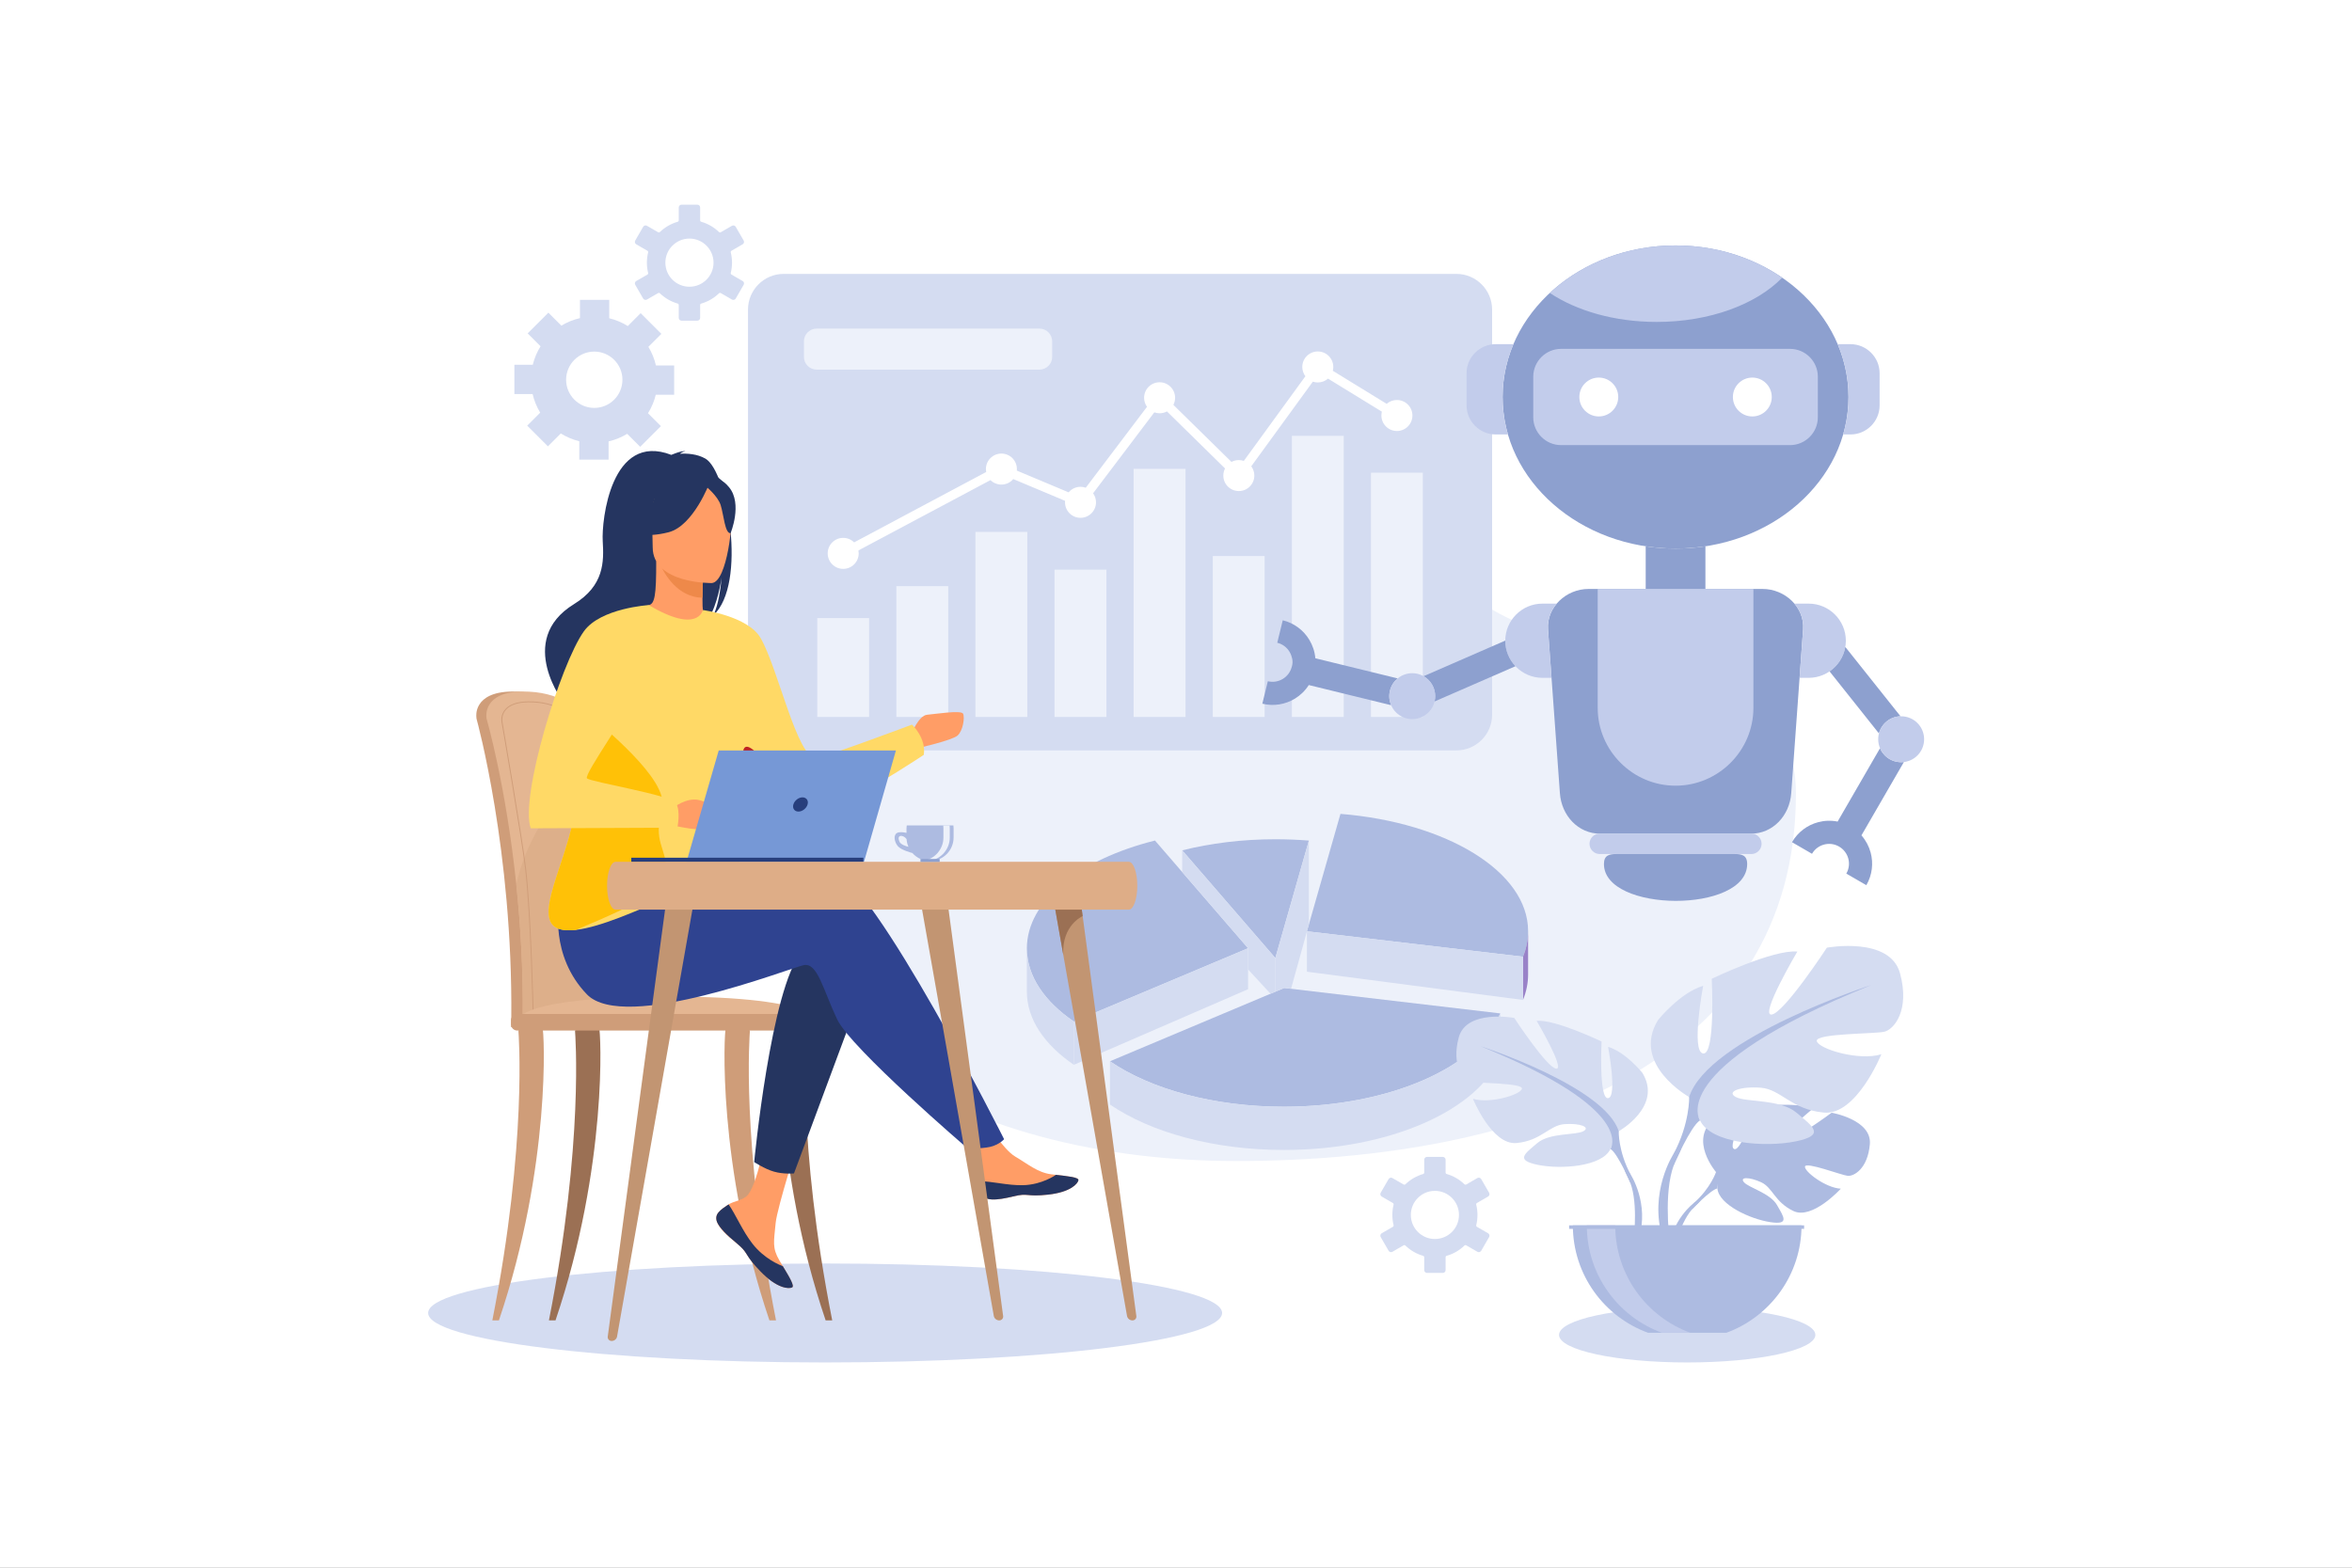 <svg width="3300" height="2200" viewBox="0 0 3300 2200" fill="none" xmlns="http://www.w3.org/2000/svg">
<rect x="0" y="0" width="3300" height="2200" fill="#808080" stroke="none"/>
<g clip-path="url(#clip0_18_3)">
<path d="M3300 2200H0V-0H3300V2200Z" fill="white"/>
<path fill-rule="evenodd" clip-rule="evenodd" d="M943.447 344.733C949.573 338.6 958.025 334.8 967.34 334.8C976.675 334.8 985.097 338.6 991.213 344.733C997.339 350.813 1001.14 359.267 1001.14 368.613C1001.14 377.96 997.339 386.373 991.213 392.493C985.097 398.627 976.675 402.387 967.34 402.387C958.025 402.387 949.573 398.627 943.447 392.493C937.321 386.373 933.561 377.96 933.561 368.613C933.561 359.267 937.321 350.813 943.447 344.733ZM950.736 311.227C946.045 312.587 941.625 314.493 937.525 316.853C933.289 319.293 929.373 322.24 925.884 325.613C925.196 326.28 924.179 326.387 923.403 325.92L907.7 316.853L907.623 316.813C906.731 316.307 905.695 316.24 904.753 316.467C903.784 316.733 902.932 317.36 902.397 318.293L902.311 318.4L891.3 337.52C890.756 338.453 890.64 339.493 890.884 340.467C891.145 341.44 891.765 342.32 892.696 342.827L892.811 342.907L908.399 351.907C909.212 352.373 909.561 353.333 909.367 354.187C908.785 356.52 908.36 358.88 908.051 361.32C907.788 363.693 907.623 366.133 907.623 368.613C907.623 371.093 907.788 373.493 908.051 375.907C908.36 378.347 908.785 380.707 909.367 383.04C909.6 384 909.135 384.973 908.281 385.4L892.696 394.36C891.765 394.907 891.145 395.787 890.884 396.72C890.64 397.693 890.756 398.773 891.3 399.707L902.397 418.947C902.932 419.867 903.784 420.493 904.753 420.72C905.723 421 906.769 420.88 907.7 420.373L907.817 420.293L923.403 411.307C924.217 410.84 925.224 410.987 925.884 411.613C929.373 414.947 933.251 417.893 937.525 420.373C941.625 422.733 946.123 424.68 950.824 426C951.745 426.267 952.327 427.12 952.327 428.013V446.12C952.327 447.2 952.792 448.173 953.489 448.867C954.187 449.573 955.156 450 956.241 450H978.468C979.504 450 980.475 449.573 981.211 448.867C981.908 448.173 982.335 447.2 982.335 446.12V428.013C982.335 427.04 983.043 426.187 983.924 426C988.616 424.64 993.075 422.733 997.184 420.373C1001.41 417.893 1005.29 414.947 1008.78 411.613C1009.52 410.907 1010.6 410.84 1011.37 411.347L1026.96 420.373C1027.89 420.88 1028.95 421 1029.91 420.72C1030.88 420.493 1031.73 419.867 1032.27 418.947L1032.35 418.827L1043.41 399.667C1043.9 398.773 1044.02 397.693 1043.79 396.72C1043.52 395.747 1042.9 394.907 1041.97 394.36L1026.3 385.32C1025.49 384.853 1025.1 383.893 1025.29 383.04C1025.88 380.707 1026.34 378.347 1026.61 375.907C1026.92 373.493 1027.08 371.093 1027.08 368.613C1027.08 366.133 1026.92 363.693 1026.61 361.32C1026.34 358.88 1025.88 356.52 1025.29 354.187C1025.06 353.227 1025.57 352.253 1026.43 351.827L1041.97 342.827C1042.9 342.32 1043.52 341.48 1043.79 340.467C1044.02 339.533 1043.94 338.453 1043.41 337.52L1043.32 337.4L1032.27 318.293C1031.73 317.36 1030.88 316.733 1029.91 316.507C1028.95 316.24 1027.89 316.307 1026.96 316.853L1011.26 325.92C1010.44 326.427 1009.4 326.24 1008.74 325.573C1005.25 322.24 1001.37 319.293 997.184 316.853C993.036 314.493 988.577 312.547 983.857 311.2C982.917 310.96 982.335 310.107 982.335 309.213V291.107C982.335 290.027 981.908 289.053 981.211 288.36C980.475 287.653 979.504 287.227 978.468 287.227H956.241C955.156 287.227 954.187 287.653 953.489 288.36C952.792 289.053 952.327 290.027 952.327 291.107V309.213C952.327 310.187 951.667 311 950.736 311.227Z" fill="#D4DCF1"/>
<path fill-rule="evenodd" clip-rule="evenodd" d="M1989.39 1681.07C1995.47 1674.97 2003.92 1671.17 2013.27 1671.17C2022.61 1671.17 2031.03 1674.97 2037.15 1681.07C2043.28 1687.19 2047.04 1695.64 2047.04 1704.99C2047.04 1714.29 2043.28 1722.75 2037.15 1728.87C2031.03 1734.95 2022.61 1738.75 2013.27 1738.75C2003.92 1738.75 1995.47 1734.95 1989.39 1728.87C1983.25 1722.75 1979.49 1714.29 1979.49 1704.99C1979.49 1695.64 1983.25 1687.19 1989.39 1681.07ZM1996.68 1647.56C1991.97 1648.92 1987.56 1650.85 1983.41 1653.23C1979.23 1655.67 1975.31 1658.61 1971.83 1661.99C1971.12 1662.64 1970.11 1662.72 1969.35 1662.25L1953.64 1653.23L1953.56 1653.15C1952.67 1652.64 1951.61 1652.56 1950.69 1652.8C1949.72 1653.07 1948.85 1653.69 1948.33 1654.61L1948.24 1654.73L1937.2 1673.85C1936.71 1674.79 1936.57 1675.83 1936.81 1676.8C1937.08 1677.77 1937.69 1678.61 1938.63 1679.16L1938.76 1679.24L1954.29 1688.24C1955.11 1688.69 1955.49 1689.63 1955.31 1690.52C1954.72 1692.85 1954.25 1695.21 1953.99 1697.65C1953.71 1700.03 1953.56 1702.47 1953.56 1704.95C1953.56 1707.39 1953.71 1709.83 1953.99 1712.24C1954.25 1714.64 1954.72 1717.04 1955.31 1719.37C1955.53 1720.29 1955.07 1721.27 1954.17 1721.69L1938.63 1730.69C1937.69 1731.23 1937.08 1732.08 1936.81 1733.05C1936.57 1734.03 1936.65 1735.11 1937.2 1736.04L1948.33 1755.27C1948.85 1756.2 1949.72 1756.83 1950.69 1757.05C1951.64 1757.32 1952.71 1757.21 1953.64 1756.71L1953.73 1756.63L1969.35 1747.6C1970.15 1747.13 1971.16 1747.28 1971.83 1747.91C1975.31 1751.28 1979.19 1754.23 1983.41 1756.67C1987.56 1759.07 1992.01 1760.97 1996.75 1762.33C1997.68 1762.6 1998.27 1763.45 1998.27 1764.35V1782.45C1998.27 1783.49 1998.72 1784.47 1999.43 1785.16C2000.12 1785.89 2001.09 1786.33 2002.13 1786.33H2024.4C2025.44 1786.33 2026.41 1785.89 2027.11 1785.16C2027.8 1784.47 2028.27 1783.49 2028.27 1782.45V1764.35C2028.27 1763.33 2028.93 1762.52 2029.85 1762.28C2034.55 1760.97 2038.97 1759.03 2043.12 1756.67C2047.35 1754.23 2051.23 1751.28 2054.71 1747.91C2055.45 1747.24 2056.49 1747.17 2057.31 1747.67L2072.89 1756.67C2073.83 1757.21 2074.88 1757.32 2075.84 1757.05C2076.81 1756.79 2077.67 1756.16 2078.2 1755.27L2078.28 1755.16L2089.33 1736C2089.83 1735.07 2089.95 1734.03 2089.73 1733.05C2089.45 1732.08 2088.83 1731.23 2087.89 1730.69L2072.24 1721.65C2071.39 1721.15 2071.04 1720.23 2071.21 1719.37C2071.81 1717.04 2072.24 1714.64 2072.55 1712.24C2072.81 1709.83 2072.97 1707.39 2072.97 1704.95C2072.97 1702.47 2072.81 1700.03 2072.55 1697.65C2072.24 1695.21 2071.81 1692.81 2071.21 1690.52C2071 1689.56 2071.45 1688.59 2072.32 1688.16L2087.89 1679.16C2088.83 1678.61 2089.45 1677.77 2089.73 1676.8C2089.95 1675.83 2089.83 1674.79 2089.33 1673.85L2089.25 1673.73L2078.2 1654.61C2077.67 1653.69 2076.81 1653.07 2075.84 1652.8C2074.88 1652.52 2073.83 1652.64 2072.89 1653.19L2057.19 1662.25C2056.33 1662.72 2055.33 1662.57 2054.67 1661.91C2051.19 1658.53 2047.31 1655.63 2043.12 1653.19C2038.93 1650.77 2034.47 1648.88 2029.79 1647.52C2028.85 1647.25 2028.27 1646.44 2028.27 1645.51V1627.4C2028.27 1626.36 2027.8 1625.39 2027.11 1624.69C2026.41 1623.95 2025.44 1623.52 2024.4 1623.52H2002.13C2001.09 1623.52 2000.12 1623.95 1999.43 1624.69C1998.72 1625.39 1998.27 1626.36 1998.27 1627.4V1645.51C1998.27 1646.52 1997.59 1647.33 1996.68 1647.52V1647.56Z" fill="#D4DCF1"/>
<path fill-rule="evenodd" clip-rule="evenodd" d="M945.889 553.947V512.84H920.301C918.169 503.493 914.563 494.693 909.716 486.747L927.94 468.533L898.861 439.454L880.793 457.56C872.884 452.587 864.121 448.867 854.825 446.627V420.84H813.72V446.427C804.384 448.56 795.573 452.16 787.627 457.013L769.403 438.787L740.363 467.867L758.44 485.933C753.517 493.84 749.795 502.613 747.497 511.907H721.715V553.013H747.304C749.473 562.36 753.091 571.12 757.927 579.107L739.704 597.32L768.744 626.36L786.849 608.294C794.76 613.227 803.483 616.947 812.788 619.227V645.013H853.885V619.427C863.229 617.254 872.029 613.653 879.979 608.8L898.201 627.027L927.28 597.987L909.173 579.88C914.136 571.973 917.859 563.24 920.107 553.947H945.889ZM833.812 572.44C812.013 572.44 794.293 554.72 794.293 532.92C794.293 511.094 812.013 493.413 833.812 493.413C855.64 493.413 873.309 511.094 873.309 532.92C873.309 554.72 855.64 572.44 833.812 572.44Z" fill="#D4DCF1"/>
<path fill-rule="evenodd" clip-rule="evenodd" d="M1777.89 428.133C1954.25 428.133 1934.13 739.573 2061.41 834.493C2229.93 960.148 2519.81 897.959 2519.81 1113.57C2519.81 1492.13 2143.81 1629.31 1734.08 1629.31C1324.3 1629.31 974.696 1419.32 1096.67 1041.76C1218.69 664.213 1368.15 428.133 1777.89 428.133Z" fill="#EDF1FA"/>
<path fill-rule="evenodd" clip-rule="evenodd" d="M2104.96 1422.15L1801.8 1386.48L1557.35 1489.33C1614.19 1528.23 1702.55 1553.2 1801.8 1553.12C1950.27 1553 2074.37 1496.93 2104.96 1422.15Z" fill="#ADBBE1"/>
<path fill-rule="evenodd" clip-rule="evenodd" d="M1506.68 1433.59L1751.12 1330.69L1620.51 1179.55C1514.36 1206.15 1440.76 1263.96 1440.76 1330.92C1440.76 1369.69 1465.39 1405.32 1506.68 1433.59Z" fill="#ADBBE1"/>
<path fill-rule="evenodd" clip-rule="evenodd" d="M1833.68 1306.92L2136.84 1342.59C2141.56 1331.03 2144.03 1319.01 2144.03 1306.69C2144.03 1223.25 2029.83 1154.2 1880.75 1142.14L1833.68 1306.92Z" fill="#ADBBE1"/>
<path fill-rule="evenodd" clip-rule="evenodd" d="M1789.36 1344.41L1836.43 1179.63C1821.08 1178.39 1805.32 1177.77 1789.36 1177.77C1742.68 1177.77 1698.44 1183.35 1658.73 1193.32L1789.36 1344.41Z" fill="#ADBBE1"/>
<path fill-rule="evenodd" clip-rule="evenodd" d="M1506.68 1433.59C1465.39 1405.32 1440.76 1369.69 1440.76 1330.92V1391.6C1440.76 1430.37 1465.39 1466 1506.68 1494.27V1433.59Z" fill="#D4DCF1"/>
<path fill-rule="evenodd" clip-rule="evenodd" d="M2104.96 1422.15C2074.37 1496.93 1950.27 1553 1801.8 1553.12C1702.55 1553.2 1614.19 1528.23 1557.35 1489.33V1550.01C1614.19 1588.91 1702.55 1613.87 1801.8 1613.8C1950.27 1613.68 2074.37 1557.61 2104.96 1482.83V1422.15Z" fill="#D4DCF1"/>
<path fill-rule="evenodd" clip-rule="evenodd" d="M2136.84 1342.59V1403.27C2141.56 1391.72 2144.03 1379.69 2144.03 1367.36V1306.69C2144.03 1319.01 2141.56 1331.03 2136.84 1342.59Z" fill="#9982C8"/>
<path fill-rule="evenodd" clip-rule="evenodd" d="M2136.84 1342.59L1833.68 1306.92V1363.64L2136.84 1403.27V1342.59Z" fill="#D4DCF1"/>
<path fill-rule="evenodd" clip-rule="evenodd" d="M1506.68 1494.27L1751.12 1388.19V1330.69L1506.68 1433.59V1494.27Z" fill="#D4DCF1"/>
<path fill-rule="evenodd" clip-rule="evenodd" d="M1811.43 1387.6L1833.68 1307.23V1306.92L1836.43 1297.38V1179.63L1789.36 1344.41V1391.72L1801.8 1386.48L1811.43 1387.6Z" fill="#D4DCF1"/>
<path fill-rule="evenodd" clip-rule="evenodd" d="M1789.36 1344.41L1658.73 1193.32V1223.79L1751.12 1330.69V1360.43L1782.61 1394.55L1789.36 1391.72V1344.41Z" fill="#D4DCF1"/>
<path fill-rule="evenodd" clip-rule="evenodd" d="M1099.5 384.36H2043.47C2071 384.36 2093.52 406.88 2093.52 434.413V1003.07C2093.52 1030.59 2071 1053.08 2043.47 1053.08H1099.5C1071.98 1053.08 1049.49 1030.59 1049.49 1003.07V434.413C1049.49 406.88 1071.98 384.36 1099.5 384.36Z" fill="#D4DCF1"/>
<path fill-rule="evenodd" clip-rule="evenodd" d="M1198.37 761.133L1383.65 662.387C1383.4 661.067 1383.27 659.707 1383.27 658.28C1383.27 646.253 1392.99 636.52 1405.03 636.52C1417.04 636.52 1426.77 646.253 1426.77 658.28C1426.77 659.013 1426.77 659.707 1426.65 660.413L1499.35 690.92C1503.35 686.187 1509.32 683.16 1515.99 683.16C1518.59 683.16 1521.11 683.627 1523.39 684.44L1609.31 570.88C1606.75 567.32 1605.24 562.933 1605.24 558.2C1605.24 546.187 1614.97 536.453 1626.99 536.453C1639 536.453 1648.73 546.187 1648.73 558.2C1648.73 561.813 1647.84 565.187 1646.33 568.173L1727.83 648.227C1730.88 646.56 1734.43 645.64 1738.15 645.64C1740.59 645.64 1742.95 646.027 1745.16 646.8L1831.55 528C1828.84 524.36 1827.19 519.867 1827.19 514.973C1827.19 502.96 1836.93 493.227 1848.95 493.227C1860.97 493.227 1870.69 502.96 1870.69 514.973C1870.69 516.84 1870.47 518.653 1870.04 520.36L1945.61 566.733C1949.44 563.36 1954.45 561.347 1959.95 561.347C1971.97 561.347 1981.71 571.08 1981.71 583.093C1981.71 595.08 1971.97 604.853 1959.95 604.853C1947.95 604.853 1938.2 595.08 1938.2 583.093C1938.2 581.24 1938.44 579.413 1938.85 577.707L1863.29 531.333C1859.49 534.707 1854.47 536.72 1848.95 536.72C1846.52 536.72 1844.15 536.333 1841.99 535.6L1755.6 654.36C1758.31 658 1759.89 662.493 1759.89 667.387C1759.89 679.4 1750.16 689.133 1738.15 689.133C1726.12 689.133 1716.39 679.4 1716.39 667.387C1716.39 663.773 1717.28 660.413 1718.84 657.427L1637.31 577.36C1634.24 579.027 1630.73 579.96 1626.99 579.96C1624.39 579.96 1621.91 579.493 1619.57 578.68L1533.67 692.24C1536.23 695.8 1537.77 700.187 1537.77 704.92C1537.77 716.933 1528 726.667 1515.99 726.667C1504 726.667 1494.27 716.933 1494.27 704.92C1494.27 704.213 1494.31 703.52 1494.35 702.827L1421.65 672.267C1417.71 677.04 1411.69 680.027 1405.03 680.027C1399.05 680.027 1393.63 677.627 1389.71 673.747L1204.42 772.453C1204.65 773.773 1204.81 775.173 1204.81 776.56C1204.81 788.587 1195.07 798.32 1183.05 798.32C1171.03 798.32 1161.31 788.587 1161.31 776.56C1161.31 764.547 1171.03 754.813 1183.05 754.813C1189.03 754.813 1194.41 757.213 1198.37 761.133Z" fill="white"/>
<path fill-rule="evenodd" clip-rule="evenodd" d="M1257.62 822.547H1330.43V1006.13H1257.62V822.547ZM1368.61 746.44H1441.37V1006.13H1368.61V746.44ZM1479.61 799.44H1552.39V1006.13H1479.61V799.44ZM1590.57 657.96H1663.39V1006.13H1590.57V657.96ZM1701.59 780.32H1774.36V1006.13H1701.59V780.32ZM1812.59 611.667H1885.36V1006.13H1812.59V611.667ZM1923.55 663.36H1996.31V1006.13H1923.55V663.36ZM1146.65 867.368H1219.42V1006.13H1146.65V867.368Z" fill="#EDF1FA"/>
<path fill-rule="evenodd" clip-rule="evenodd" d="M1145.91 461.12H1458.36C1468.21 461.12 1476.28 469.187 1476.28 479.04V500.827C1476.28 510.667 1468.21 518.733 1458.36 518.733H1145.91C1136.02 518.733 1127.96 510.667 1127.96 500.827V479.04C1127.96 469.187 1136.02 461.12 1145.91 461.12Z" fill="#EDF1FA"/>
<path fill-rule="evenodd" clip-rule="evenodd" d="M2350.92 344.427C2216.89 344.427 2108.25 439.64 2108.25 557.12C2108.25 674.6 2216.89 769.813 2350.92 769.813C2484.92 769.813 2593.56 674.6 2593.56 557.12C2593.56 439.64 2484.92 344.427 2350.92 344.427Z" fill="#8DA0CF"/>
<path fill-rule="evenodd" clip-rule="evenodd" d="M2511.56 489.573H2190.27C2168.8 489.573 2151.25 507.147 2151.25 528.587V585.653C2151.25 607.093 2168.8 624.653 2190.27 624.653H2511.56C2533 624.653 2550.55 607.093 2550.55 585.653V528.587C2550.55 507.147 2533 489.573 2511.56 489.573Z" fill="#C2CCEB"/>
<path fill-rule="evenodd" clip-rule="evenodd" d="M2473.15 826.507H2228.68C2197.47 826.507 2169.71 852.134 2171.96 883.226L2188.64 1113.26C2190.88 1144.35 2214.13 1169.98 2245.33 1169.98H2456.45C2487.67 1169.98 2510.93 1144.39 2513.19 1113.26L2529.84 883.226C2532.15 852.094 2504.35 826.507 2473.15 826.507Z" fill="#8DA0CF"/>
<path fill-rule="evenodd" clip-rule="evenodd" d="M2309.01 766.68C2322.63 768.733 2336.61 769.813 2350.92 769.813C2365.2 769.813 2379.19 768.733 2392.8 766.68V826.507H2309.01V766.68Z" fill="#8DA0CF"/>
<path fill-rule="evenodd" clip-rule="evenodd" d="M2243.19 529.867C2228.13 529.867 2215.93 542.08 2215.93 557.12C2215.93 572.2 2228.13 584.413 2243.19 584.413C2258.27 584.413 2270.48 572.2 2270.48 557.12C2270.48 542.08 2258.27 529.867 2243.19 529.867ZM2458.63 529.867C2443.55 529.867 2431.35 542.08 2431.35 557.12C2431.35 572.2 2443.55 584.413 2458.63 584.413C2473.67 584.413 2485.89 572.2 2485.89 557.12C2485.89 542.08 2473.67 529.867 2458.63 529.867Z" fill="white"/>
<path fill-rule="evenodd" clip-rule="evenodd" d="M2241.67 826.507H2460.15V993.336C2460.15 1053.43 2411.03 1102.59 2350.88 1102.59C2290.79 1102.59 2241.67 1053.43 2241.67 993.336V826.507Z" fill="#C2CCEB"/>
<path fill-rule="evenodd" clip-rule="evenodd" d="M2123.41 482.987H2098.52C2076.08 482.987 2057.69 501.333 2057.69 523.773V568.907C2057.69 591.36 2076.08 609.693 2098.52 609.693H2115.73C2110.85 592.907 2108.25 575.267 2108.25 557.12C2108.25 531.027 2113.6 506.053 2123.41 482.987ZM2596.39 482.987H2578.4C2588.2 506.053 2593.56 531.027 2593.56 557.12C2593.56 575.267 2590.96 592.907 2586.07 609.693H2596.39C2618.83 609.693 2637.21 591.36 2637.21 568.907V523.773C2637.21 501.333 2618.83 482.987 2596.39 482.987Z" fill="#C2CCEB"/>
<path fill-rule="evenodd" clip-rule="evenodd" d="M2184.16 847.093H2164.04C2135.4 847.093 2111.97 870.508 2111.97 899.16C2111.97 927.813 2135.4 951.231 2164.04 951.231H2176.88L2171.96 883.225C2170.95 869.54 2175.76 856.933 2184.16 847.093ZM2537.75 847.093H2517.68C2526.03 856.933 2530.87 869.54 2529.84 883.225L2524.93 951.231H2537.75C2566.41 951.231 2589.84 927.813 2589.84 899.16C2589.84 870.508 2566.41 847.093 2537.75 847.093Z" fill="#C2CCEB"/>
<path fill-rule="evenodd" clip-rule="evenodd" d="M2578.28 1152.96L2637.79 1050.02C2640.43 1056.22 2645.04 1061.65 2651.33 1065.3C2657.61 1068.9 2664.59 1070.18 2671.28 1069.37L2611.73 1172.31C2617.91 1179.36 2622.28 1187.66 2624.65 1196.5C2628.65 1211.39 2626.93 1227.83 2618.6 1242.21V1242.25L2590.49 1225.97C2594.33 1219.33 2595.12 1211.74 2593.28 1204.87C2591.43 1198.01 2586.96 1191.85 2580.32 1188.01C2573.69 1184.17 2566.11 1183.35 2559.24 1185.22C2552.37 1187.04 2546.21 1191.49 2542.37 1198.13V1198.16L2514.27 1181.88C2522.6 1167.5 2535.97 1157.81 2550.87 1153.85C2559.71 1151.48 2569.09 1151.1 2578.28 1152.96Z" fill="#8DA0CF"/>
<path fill-rule="evenodd" clip-rule="evenodd" d="M2636.28 1029.28L2567 942.196C2578.47 934.365 2586.69 922.075 2589.09 907.884L2666.56 1005.2C2651.99 1005.63 2639.81 1015.71 2636.28 1029.28Z" fill="#8DA0CF"/>
<path fill-rule="evenodd" clip-rule="evenodd" d="M2667.47 1069.64C2649.67 1069.64 2635.24 1055.21 2635.24 1037.42C2635.24 1019.62 2649.67 1005.2 2667.47 1005.2C2685.25 1005.2 2699.67 1019.62 2699.67 1037.42C2699.67 1055.21 2685.25 1069.64 2667.47 1069.64Z" fill="#C2CCEB"/>
<path fill-rule="evenodd" clip-rule="evenodd" d="M1845.51 923.78L1961 952.045C1955.8 956.348 1951.89 962.243 1950.15 969.297C1948.44 976.355 1949.17 983.411 1951.81 989.613L1836.31 961.351C1831.32 969.221 1824.52 975.773 1816.75 980.503C1803.55 988.489 1787.31 991.475 1771.13 987.52L1778.85 956C1786.29 957.821 1793.81 956.425 1799.88 952.743C1805.95 949.06 1810.64 943.049 1812.47 935.605C1814.29 928.161 1812.93 920.64 1809.21 914.553C1805.53 908.504 1799.51 903.813 1792.07 901.991L1799.8 870.432V870.471C1815.97 874.425 1828.99 884.544 1836.97 897.727C1841.73 905.559 1844.72 914.476 1845.51 923.78Z" fill="#8DA0CF"/>
<path fill-rule="evenodd" clip-rule="evenodd" d="M1997.37 948.944L2111.97 899.005V899.16C2111.97 912.963 2117.45 925.603 2126.28 934.947L2012.8 984.38C2013.39 981.976 2013.67 979.495 2013.67 976.936C2013.67 964.956 2007.09 954.487 1997.37 948.944Z" fill="#8DA0CF"/>
<path fill-rule="evenodd" clip-rule="evenodd" d="M1981.43 944.717C1999.23 944.717 2013.67 959.14 2013.67 976.936C2013.67 994.732 1999.23 1009.15 1981.43 1009.15C1963.68 1009.15 1949.25 994.732 1949.25 976.936C1949.25 959.14 1963.68 944.717 1981.43 944.717Z" fill="#C2CCEB"/>
<path fill-rule="evenodd" clip-rule="evenodd" d="M2457.24 1169.75H2244.57C2236.67 1169.75 2230.19 1176.18 2230.19 1184.13C2230.19 1192.04 2236.67 1198.51 2244.57 1198.51H2457.24C2465.15 1198.51 2471.61 1192.04 2471.61 1184.13C2471.61 1176.18 2465.15 1169.75 2457.24 1169.75Z" fill="#C2CCEB"/>
<path fill-rule="evenodd" clip-rule="evenodd" d="M2433.83 1198.51H2268.04C2258.33 1198.51 2250.43 1199.87 2250.43 1212.47C2250.43 1280.94 2451.39 1282.03 2451.39 1212.47C2451.39 1199.87 2443.47 1198.51 2433.83 1198.51Z" fill="#8DA0CF"/>
<path fill-rule="evenodd" clip-rule="evenodd" d="M2174.44 411.107C2218.68 370.053 2281.37 344.427 2350.92 344.427C2407.39 344.427 2459.33 361.32 2500.53 389.667C2464.37 426.92 2399.05 451.773 2324.44 451.773C2265.32 451.773 2212 436.147 2174.44 411.107Z" fill="#C2CCEB"/>
<path fill-rule="evenodd" clip-rule="evenodd" d="M1157.7 1773.11C850.085 1773.11 600.708 1804.16 600.708 1842.55C600.708 1880.89 850.085 1911.99 1157.7 1911.99C1465.31 1911.99 1714.69 1880.89 1714.69 1842.55C1714.69 1804.16 1465.31 1773.11 1157.7 1773.11Z" fill="#D4DCF1"/>
<path fill-rule="evenodd" clip-rule="evenodd" d="M841.788 1312.81C838.609 1235.42 831.825 1168.12 823.721 1121.17C810.772 1046.38 799.14 1003.3 798.995 1002.87C797.279 996.283 772.659 969.647 717.924 970.461C663.169 971.275 668.375 1006.21 668.375 1006.21C668.375 1007.37 668.52 1008.5 668.763 1009.31C669.257 1011.09 719.543 1193.36 717.372 1428.63C717.372 1431.92 716.984 1437.61 717.177 1441.45C717.177 1441.45 844.077 1444.71 844.125 1441.45C848.535 1420.87 846.364 1363.88 841.788 1312.81Z" fill="#CF9D79"/>
<path fill-rule="evenodd" clip-rule="evenodd" d="M857.733 1427.45C857.647 1430.72 855.979 1433.39 853.847 1433.39H853.771C851.676 1433.32 850.008 1430.68 849.971 1427.45H741.255C741.177 1430.72 739.481 1433.39 737.348 1433.39H737.3C735.129 1433.32 733.423 1430.6 733.423 1427.31C734.091 1359.96 730.244 1297.03 724.428 1241.55C709.967 1103.14 683.263 1010.59 682.865 1009.31C682.633 1008.5 682.477 1007.41 682.477 1006.21C682.477 1006.21 677.283 971.275 732.037 970.461C786.811 969.647 811.441 996.283 813.137 1002.87C813.215 1003.22 819.844 1027.57 828.568 1071.38C831.476 1085.92 834.625 1102.55 837.883 1121.17C845.976 1168.12 852.771 1235.42 855.903 1312.81C860.476 1363.88 862.105 1406.91 857.685 1427.45H857.733Z" fill="#E4B692"/>
<path fill-rule="evenodd" clip-rule="evenodd" d="M857.733 1427.45C857.647 1430.72 855.979 1433.39 853.847 1433.39H853.771C851.676 1433.32 850.008 1430.68 849.971 1427.45H741.255C741.177 1430.72 739.481 1433.39 737.348 1433.39H737.3C735.129 1433.32 733.423 1430.6 733.423 1427.31C734.091 1359.96 730.244 1297.03 724.428 1241.55C742.419 1153.69 811.896 1086.5 828.568 1071.38C831.476 1085.92 834.625 1102.55 837.844 1121.17C845.937 1168.12 852.771 1235.42 855.903 1312.81C860.476 1363.88 862.105 1406.91 857.685 1427.45H857.733Z" fill="#DDAF8A"/>
<path fill-rule="evenodd" clip-rule="evenodd" d="M748.117 1426.33L748.427 1426.15C748.553 1426.07 748.583 1425.99 748.621 1425.6H748.699C748.699 1424.63 748.98 1423.89 749.591 1423.27C753.041 1419.75 766.185 1419.89 782.867 1420.09C801.04 1420.28 823.683 1420.56 846.287 1416.6C857.957 1414.55 850.085 1324.68 841.788 1240.58C840.404 1226.27 839.269 1214.99 838.775 1208.36C833.376 1137.22 802.125 1009.85 801.856 1008.85C800.459 1003.49 781.704 983.683 740.945 984.303C725.669 984.535 714.773 988.335 708.648 995.584C702.328 1002.99 703.453 1011.25 703.529 1011.6C703.529 1012.41 703.608 1013.3 703.801 1014C703.996 1014.7 732.144 1178.9 736.719 1218.33C744.319 1283.23 747.352 1417.8 747.459 1425.28C747.459 1425.36 747.459 1425.48 747.459 1425.56V1425.91L748.117 1426.33ZM772.427 1418.73C760.292 1418.73 751.724 1419.32 748.699 1422.41C748.621 1419.32 748.467 1413.51 748.195 1402.57C747.807 1389.73 747.188 1369.65 746.296 1347.01C744.744 1307.35 742.029 1252.83 737.999 1218.17C733.277 1177.89 705.197 1014.12 705.043 1013.61C704.849 1013.03 704.781 1012.26 704.781 1011.48C704.781 1011.33 703.687 1003.34 709.617 996.361C715.52 989.42 726.096 985.776 740.984 985.544C741.604 985.544 742.263 985.544 742.845 985.544C781.577 985.544 799.333 1004.08 800.663 1009.15C800.964 1010.32 832.145 1136.83 837.524 1208.44C838.028 1215.11 839.163 1226.39 840.548 1240.7C846.093 1296.72 857.608 1413.35 846.093 1415.32C823.605 1419.28 801.04 1419.01 782.896 1418.81C779.173 1418.73 775.684 1418.73 772.427 1418.73Z" fill="#CF9D79"/>
<path fill-rule="evenodd" clip-rule="evenodd" d="M725.475 1433.39H1151.73C1151.73 1433.39 1141.81 1393.19 894.955 1399.19C720.241 1403.43 725.475 1433.39 725.475 1433.39Z" fill="#E4B692"/>
<path fill-rule="evenodd" clip-rule="evenodd" d="M690.775 1852.97C740.208 1602.79 727.463 1449.25 727.415 1447.27C727.257 1443.43 734.392 1439.95 738.201 1439.83C742.069 1439.75 759.129 1438.67 761.105 1441.96C763.703 1446.31 773.629 1635.47 700.003 1852.97H690.775Z" fill="#CF9D79"/>
<path fill-rule="evenodd" clip-rule="evenodd" d="M1088.8 1852.97C1039.37 1602.79 1052.05 1449.25 1052.13 1447.27C1052.24 1443.43 1045.15 1439.95 1041.35 1439.83C1037.47 1439.75 1020.41 1438.67 1018.43 1441.96C1015.83 1446.31 1005.91 1635.47 1079.57 1852.97H1088.8Z" fill="#CF9D79"/>
<path fill-rule="evenodd" clip-rule="evenodd" d="M1167.66 1852.97C1118.23 1602.79 1130.95 1449.25 1131.02 1447.27C1131.14 1443.43 1124.05 1439.95 1120.21 1439.83C1116.33 1439.75 1099.27 1438.67 1097.33 1441.96C1094.73 1446.31 1084.78 1635.47 1158.44 1852.97H1167.66Z" fill="#9B7054"/>
<path fill-rule="evenodd" clip-rule="evenodd" d="M770.179 1852.97C819.612 1602.79 806.905 1449.25 806.827 1447.27C806.7 1443.43 813.796 1439.95 817.605 1439.83C821.473 1439.75 838.531 1438.67 840.509 1441.96C843.108 1446.31 853.032 1635.47 779.407 1852.97H770.179Z" fill="#9B7054"/>
<path fill-rule="evenodd" clip-rule="evenodd" d="M1152 1446.19H725.708C720.9 1446.19 716.984 1442.27 716.984 1437.47V1431.72C716.984 1426.92 720.9 1423 725.708 1423H1152C1156.81 1423 1160.72 1426.92 1160.72 1431.72V1437.47C1160.72 1442.27 1156.81 1446.19 1152 1446.19Z" fill="#CF9D79"/>
<path fill-rule="evenodd" clip-rule="evenodd" d="M1008.19 1701.27C1004.67 1705.33 1004.2 1709.87 1005.95 1714.72V1714.79C1009.2 1723.79 1019.94 1733.79 1032.43 1743.8C1034.02 1745.07 1035.41 1746.28 1036.65 1747.36C1036.96 1747.63 1037.31 1747.91 1037.62 1748.21C1037.86 1748.44 1038.09 1748.64 1038.36 1748.84C1049.95 1759.57 1045.57 1762.01 1066.47 1783.77C1090.27 1808.55 1106.68 1808.97 1111.37 1806.72C1115.28 1804.83 1107.29 1791.68 1098.39 1776.91C1097.95 1776.17 1097.52 1775.47 1097.1 1774.77C1095.9 1772.8 1094.73 1770.77 1093.57 1768.84C1083.15 1751.04 1085.82 1742.71 1088.3 1716.27C1090.31 1694.75 1121.76 1596.15 1121.76 1596.15L1076.09 1588.28C1076.09 1588.28 1062.36 1666.79 1047.24 1678.89C1039.13 1685.32 1030.06 1685.4 1022.27 1690.21C1021.73 1690.52 1021.18 1690.87 1020.69 1691.23C1016.22 1694.17 1011.72 1697.19 1008.16 1701.27H1008.19Z" fill="#FF9D66"/>
<path fill-rule="evenodd" clip-rule="evenodd" d="M1008.19 1701.27C1004.67 1705.33 1004.2 1709.87 1005.95 1714.72V1714.79C1009.94 1723.79 1020.41 1733.75 1032.47 1743.72C1034.02 1745.04 1035.41 1746.2 1036.65 1747.36C1036.96 1747.63 1037.31 1747.91 1037.62 1748.21C1037.86 1748.44 1038.09 1748.64 1038.36 1748.84C1049.95 1759.57 1045.57 1762.01 1066.47 1783.77C1090.27 1808.55 1106.68 1808.97 1111.37 1806.72C1115.28 1804.83 1107.29 1791.68 1098.39 1776.91C1093.76 1775.2 1072.25 1766.44 1055.96 1745.61C1041.62 1727.32 1032.04 1703.83 1022.27 1690.21C1021.73 1690.52 1021.18 1690.87 1020.69 1691.23C1016.22 1694.17 1011.72 1697.19 1008.16 1701.27H1008.19Z" fill="#253560"/>
<path fill-rule="evenodd" clip-rule="evenodd" d="M1376.17 1672.76C1378.96 1686.84 1399.05 1684.51 1421.49 1679.01C1443.91 1673.55 1438.6 1680.01 1470.51 1676.49C1502.41 1672.96 1512.09 1661.05 1513.08 1656.33C1513.93 1652.09 1498.15 1650.63 1481.24 1648.65C1479.11 1648.45 1476.97 1648.19 1474.85 1647.91C1455.75 1645.51 1441.75 1633.17 1424.4 1623.05C1407.97 1613.48 1383.45 1574.4 1383.45 1574.4L1339.65 1577.89C1339.65 1577.89 1362.65 1612.75 1371.52 1627.95C1376.76 1636.87 1376.44 1648.65 1375.83 1657.76C1375.48 1662.72 1375.16 1667.76 1376.17 1672.76Z" fill="#FF9D66"/>
<path fill-rule="evenodd" clip-rule="evenodd" d="M1421.49 1679.01C1443.91 1673.55 1438.6 1680.01 1470.51 1676.49C1502.41 1672.96 1512.09 1661.05 1513.08 1656.33C1513.93 1652.09 1498.15 1650.63 1481.24 1648.65L1481.09 1649C1481.09 1649 1461.93 1662.57 1435.37 1663.23C1413.69 1663.73 1390.75 1657.53 1375.83 1657.76C1375.48 1662.72 1375.16 1667.76 1376.17 1672.76C1378.96 1686.84 1399.05 1684.51 1421.49 1679.01Z" fill="#253560"/>
<path fill-rule="evenodd" clip-rule="evenodd" d="M1278.74 1029.67C1278.74 1029.67 1289.17 1004.11 1300.66 1003.07C1312.12 1002.06 1348.61 996.283 1351.24 1001.52C1353.84 1006.71 1351.24 1025.52 1343.41 1032.3C1335.59 1039.09 1287.08 1050.02 1287.08 1050.02L1278.74 1029.67Z" fill="#FF9D66"/>
<path fill-rule="evenodd" clip-rule="evenodd" d="M1208.37 1392.8L1114 1646.71C1114 1646.71 1099.5 1648.15 1085.63 1644.11C1072.84 1640.43 1058.17 1630.77 1058.17 1630.77C1058.17 1630.77 1081.55 1386.95 1124.48 1336.23C1167.39 1285.52 1208.37 1392.8 1208.37 1392.8Z" fill="#253560"/>
<path fill-rule="evenodd" clip-rule="evenodd" d="M835.159 1290.05C835.159 1290.05 1106.3 1198.36 1166.73 1217.9C1227.21 1237.36 1408.79 1598.64 1408.79 1598.64C1408.79 1598.64 1404.67 1604.07 1393.51 1608.25C1383.11 1612.16 1357.91 1611.93 1357.91 1611.93C1357.91 1611.93 1194.07 1471.47 1174.57 1430.48C1155.02 1389.55 1147.24 1350.53 1127.73 1354.41C1108.23 1358.33 876.101 1450.03 823.421 1395.4C770.76 1340.76 784.572 1269.81 784.572 1269.81L835.159 1290.05Z" fill="#2F4390"/>
<path fill-rule="evenodd" clip-rule="evenodd" d="M1000.84 863.533C1005.17 854.613 1010.02 838.72 1012.38 810.413C1012 813.24 1007.11 848.907 993.393 869.152C937.011 906.139 828.917 1029.78 831.088 1053.2C831.088 1053.2 793.015 988.645 792.365 988.257C792.365 988.257 722.151 898.967 805.344 847.787C847.643 821.813 847.42 788.427 845.665 759.467C843.883 730.467 857.22 605.693 941.936 638.347C941.936 638.347 955.544 632.293 961.631 633.187C961.631 633.187 956.668 634.16 954.148 636.76C963.957 636.173 977.993 636.907 989.701 643.573C1020.8 661.227 1048.6 819.6 1000.84 863.533Z" fill="#253560"/>
<path fill-rule="evenodd" clip-rule="evenodd" d="M990.051 870.973C990.361 871.089 962.833 885.397 942.129 879.736C922.676 874.425 909.988 849.187 910.259 849.147C918.489 847.52 920.844 836.16 920.688 787.493L924.411 788.24L987.065 800.64C987.065 800.64 985.631 820.333 985.592 838.907C985.515 854.533 986.484 869.307 990.051 870.973Z" fill="#FF9D66"/>
<path fill-rule="evenodd" clip-rule="evenodd" d="M987.065 800.64C987.065 800.64 985.631 820.333 985.592 838.907C950.543 837.947 932.009 805.96 924.411 788.24L987.065 800.64Z" fill="#EE894A"/>
<path fill-rule="evenodd" clip-rule="evenodd" d="M917.936 781.413C917.936 781.413 899.559 752.373 895.139 727.56C891.997 709.84 901.031 644.12 967.059 653.627C967.059 653.627 986.212 655.48 1004.24 667.653C1018.55 677.347 1039.25 698.253 1016.15 755.547L1010.09 774.933L917.936 781.413Z" fill="#253560"/>
<path fill-rule="evenodd" clip-rule="evenodd" d="M998.775 818.213C998.775 818.213 915.804 819.6 915.765 767.92C915.696 716.24 904.947 681.613 957.909 678.547C1010.87 675.533 1021.18 695.227 1025.41 712.48C1029.6 729.693 1020.33 816.533 998.775 818.213Z" fill="#FF9D66"/>
<path fill-rule="evenodd" clip-rule="evenodd" d="M995.672 677.307C995.672 677.307 972.991 737.907 938.136 746.907C903.28 755.867 888.16 746.52 888.16 746.52C888.16 746.52 914.873 725.267 920.417 688.2C920.417 688.2 978.573 648.467 995.672 677.307Z" fill="#253560"/>
<path fill-rule="evenodd" clip-rule="evenodd" d="M990.051 682.24C990.051 682.24 1007.03 695.76 1011.15 708.907C1015.34 722.093 1017.15 749.16 1025.06 748.227C1025.06 748.227 1042.16 707.053 1022.93 683.747C1002.54 659.013 990.051 682.24 990.051 682.24Z" fill="#253560"/>
<path fill-rule="evenodd" clip-rule="evenodd" d="M771.535 1291.49C776.033 1303.9 789.72 1307.07 808.136 1304.94C843.185 1300.87 895.255 1277.3 932.785 1261.05C990.012 1236.2 1016.03 1259.54 1034.25 1243.76C1052.43 1227.94 1013.43 1192.85 1047.24 1029.86C1058.72 974.609 986.056 856.08 986.056 856.08C986.056 856.08 979.785 890.397 910.259 849.147C907.788 847.667 880.405 888.188 854.051 938.164C825.001 993.259 797.164 1059.83 805.344 1094.14C820.929 1159.55 758.517 1255.39 771.535 1291.49Z" fill="#FFD966"/>
<path fill-rule="evenodd" clip-rule="evenodd" d="M986.056 856.08L1028.9 1031.91C1028.9 1031.91 1034.25 1041.41 1042.59 1054.94C1062.24 1086.66 1098.53 1140.55 1121.8 1146.06C1133.27 1148.73 1157.66 1139.19 1184.64 1125.55C1235.71 1099.76 1296.07 1059.36 1296.07 1059.36C1299.95 1035.95 1279.6 1016.87 1279.6 1016.87C1279.6 1016.87 1157.35 1062.81 1145.21 1063.67C1118.74 1065.57 1091.83 937.816 1067.09 895.245C1049.19 864.493 986.056 856.08 986.056 856.08Z" fill="#FFD966"/>
<path fill-rule="evenodd" clip-rule="evenodd" d="M771.535 1291.49C776.033 1303.9 789.72 1307.07 808.136 1304.94C832.367 1294.36 937.244 1253.76 936.043 1226.24C934.297 1185.49 915.881 1184.17 928.917 1133.92C939.337 1093.52 842.488 1018.46 827.017 1002.14C797.977 1057.23 797.164 1059.83 805.344 1094.14C820.929 1159.55 758.517 1255.39 771.535 1291.49Z" fill="#FFC107"/>
<path fill-rule="evenodd" clip-rule="evenodd" d="M1042.59 1054.94C1062.24 1086.66 1098.53 1140.55 1121.8 1146.06C1133.27 1148.73 1157.66 1139.19 1184.64 1125.55C1164.95 1130.63 1145.83 1130.51 1127.22 1128.69C1107.06 1126.75 1101.21 1102.05 1069.34 1064.99C1048.67 1040.95 1043.59 1047 1042.59 1054.94Z" fill="#BD2224"/>
<path fill-rule="evenodd" clip-rule="evenodd" d="M945.473 1132.91C945.473 1132.91 963.028 1119.27 979.621 1122.52C996.216 1125.78 1004.32 1137.18 1003.66 1142.37C1003.04 1147.57 994.237 1162.19 981.56 1163.5C968.883 1164.78 932.785 1155.67 932.785 1155.67L945.473 1132.91Z" fill="#FF9D66"/>
<path fill-rule="evenodd" clip-rule="evenodd" d="M910.259 849.147C910.259 849.147 842.603 853.293 819.233 885.94C786.268 931.884 729.041 1119.5 744.667 1162.42L950.359 1161.53C950.359 1161.53 955.36 1138.26 948.411 1126.98C941.469 1115.7 828.772 1097.48 823.567 1092.28C818.332 1087.09 888.585 990.855 888.585 975.229C888.585 959.644 910.259 849.147 910.259 849.147Z" fill="#FFD966"/>
<path fill-rule="evenodd" clip-rule="evenodd" d="M963.153 1209.76H1212.14L1257.03 1053.2H1008.39L963.153 1209.76Z" fill="#7698D6"/>
<path fill-rule="evenodd" clip-rule="evenodd" d="M885.756 1203.67H1211.32V1209.76H885.756V1203.67Z" fill="#273E7C"/>
<path fill-rule="evenodd" clip-rule="evenodd" d="M1133.08 1128.92C1134.67 1123.45 1131.45 1118.96 1125.94 1118.96C1120.48 1118.96 1114.74 1123.45 1113.15 1128.92C1111.56 1134.42 1114.74 1138.92 1120.25 1138.92C1125.76 1138.92 1131.49 1134.42 1133.08 1128.92Z" fill="#273E7C"/>
<path fill-rule="evenodd" clip-rule="evenodd" d="M1474.73 1242.98L1491.83 1339.84L1539.05 1607.47L1581.28 1846.69C1581.91 1850.29 1585.16 1852.97 1588.92 1852.97C1592.25 1852.97 1594.8 1850.15 1594.37 1846.92L1557.97 1575.72L1519.04 1285.63L1513.15 1241.86L1474.73 1242.98Z" fill="#C29572"/>
<path fill-rule="evenodd" clip-rule="evenodd" d="M1287.81 1242.98L1304.95 1339.84L1352.17 1607.47L1394.36 1846.69C1395.01 1850.29 1398.24 1852.97 1402 1852.97C1405.33 1852.97 1407.93 1850.15 1407.47 1846.92L1371.05 1575.72L1332.13 1285.63L1326.24 1241.86L1287.81 1242.98Z" fill="#C29572"/>
<path fill-rule="evenodd" clip-rule="evenodd" d="M1491.83 1339.84C1489.59 1298.23 1519.04 1285.63 1519.04 1285.63L1513.15 1241.9L1474.73 1242.98L1491.83 1339.84Z" fill="#9B7054"/>
<path fill-rule="evenodd" clip-rule="evenodd" d="M858.151 1881.83C861.949 1881.83 865.177 1879.19 865.788 1875.53L903.32 1663L957.251 1357.28L972.341 1271.79L933.911 1270.75L927.24 1320.33L880.455 1669.08L852.684 1875.77C852.297 1878.99 854.825 1881.83 858.151 1881.83Z" fill="#C29572"/>
<path fill-rule="evenodd" clip-rule="evenodd" d="M863.695 1276.56H1583.76C1590.35 1276.56 1595.69 1261.59 1595.69 1243.34V1242.64C1595.69 1224.37 1590.35 1209.41 1583.76 1209.41H863.695C857.141 1209.41 851.753 1224.37 851.753 1242.64V1243.34C851.753 1261.59 857.141 1276.56 863.695 1276.56Z" fill="#DEAD87"/>
<path fill-rule="evenodd" clip-rule="evenodd" d="M1258.44 1169.01C1261.49 1167.11 1267.55 1167.85 1271.88 1168.78V1162.46C1271.88 1161.06 1272 1159.66 1272.19 1158.31H1337.68C1337.83 1159.66 1337.95 1161.06 1337.95 1162.46V1175.29C1337.95 1193.47 1323.1 1208.32 1304.91 1208.32C1295.1 1208.32 1286.23 1203.98 1280.14 1197.08C1280.14 1197.08 1264.59 1193.24 1259.71 1187.43C1254.82 1181.61 1253.19 1172.23 1258.39 1169.01H1258.44ZM1261.88 1180.91C1263.51 1185.18 1270.95 1187.46 1274.6 1188.36C1273.16 1184.98 1272.23 1181.34 1271.96 1177.5C1269.71 1174.4 1266.14 1172.61 1263.51 1173.08C1261.18 1173.51 1259.78 1175.52 1261.88 1180.91Z" fill="#ADBBE1"/>
<path fill-rule="evenodd" clip-rule="evenodd" d="M1332.6 1162.46V1175.29C1332.6 1193.43 1317.71 1208.32 1299.56 1208.32C1298.05 1208.32 1296.58 1208.21 1295.14 1208.01C1311.19 1205.84 1323.68 1191.96 1323.68 1175.29V1162.46C1323.68 1161.06 1323.6 1159.66 1323.45 1158.31H1332.32C1332.48 1159.66 1332.6 1161.06 1332.6 1162.46Z" fill="#EDF1FA"/>
<path fill-rule="evenodd" clip-rule="evenodd" d="M1291.46 1205.46H1318.41V1209.49H1291.46V1205.46Z" fill="#8DA0CF"/>
<path fill-rule="evenodd" clip-rule="evenodd" d="M2367.25 1834.56C2466.55 1834.56 2547.07 1851.89 2547.07 1873.29C2547.07 1894.65 2466.55 1911.99 2367.25 1911.99C2267.92 1911.99 2187.41 1894.65 2187.41 1873.29C2187.41 1851.89 2267.92 1834.56 2367.25 1834.56Z" fill="#D4DCF1"/>
<path fill-rule="evenodd" clip-rule="evenodd" d="M2407.68 1644.81C2407.68 1644.81 2368.64 1599.21 2405.33 1570.29C2405.33 1570.29 2432.04 1554.08 2453.87 1555.4C2453.87 1555.4 2422.96 1607.24 2432.97 1612.4C2442.96 1617.56 2463.24 1552.15 2463.24 1552.15C2463.24 1552.15 2524.16 1546.25 2543.77 1555.68C2543.77 1555.68 2491.67 1598.28 2502.68 1600.8C2513.57 1603.36 2569.88 1561.53 2569.88 1561.53C2569.88 1561.53 2626.56 1571.19 2623.52 1605.77C2620.51 1640.35 2600.96 1651.01 2592.35 1650.08C2583.83 1649.19 2533.56 1630 2532.49 1637.05C2531.41 1644.07 2561.61 1667.07 2582.77 1668.15C2582.77 1668.15 2542.8 1712.2 2516.28 1699.48C2489.68 1686.76 2487.44 1666.6 2470.88 1659.04C2454.33 1651.48 2440.16 1651.52 2447.05 1659.23C2453.87 1666.91 2483.84 1674.43 2493.29 1691.19C2502.75 1707.89 2511.28 1719.21 2483.76 1715.07C2456.31 1710.96 2411.64 1690.84 2409.63 1667.8C2407.68 1644.81 2407.68 1644.81 2407.68 1644.81Z" fill="#ADBBE1"/>
<path fill-rule="evenodd" clip-rule="evenodd" d="M2595.68 1606.69C2595.68 1606.69 2441.73 1600.76 2407.68 1644.81C2407.68 1644.81 2400.16 1667.29 2377.05 1687.81L2373.45 1697.65C2373.45 1697.65 2400.08 1669.51 2409.63 1667.8C2409.63 1667.8 2394.73 1613.25 2595.68 1606.69Z" fill="#ADBBE1"/>
<path fill-rule="evenodd" clip-rule="evenodd" d="M2377.05 1687.81C2377.05 1687.81 2344.03 1712.24 2341.69 1755.93L2347.67 1756.47C2347.67 1756.47 2358.25 1711.31 2377.33 1693.67C2396.4 1675.99 2377.05 1687.81 2377.05 1687.81Z" fill="#ADBBE1"/>
<path fill-rule="evenodd" clip-rule="evenodd" d="M2271.17 1587.51C2271.17 1587.51 2333.33 1552.73 2304.33 1505.51C2304.33 1505.51 2281.09 1476.51 2256.24 1469.05C2256.24 1469.05 2269.55 1539.47 2256.24 1541.09C2243.03 1542.76 2247.13 1461.61 2247.13 1461.61C2247.13 1461.61 2181.69 1430.13 2156.01 1432.61C2156.01 1432.61 2196.61 1501.36 2183.4 1499.69C2170.13 1498.07 2124.57 1428.47 2124.57 1428.47C2124.57 1428.47 2057.51 1416.05 2046.73 1455.8C2036 1495.59 2053.36 1515.43 2063.28 1517.91C2073.21 1520.39 2137.03 1519.57 2135.36 1527.88C2133.68 1536.13 2090.61 1549.4 2066.63 1541.95C2066.63 1541.95 2093.08 1607.36 2127.87 1604.07C2162.69 1600.73 2173.43 1579.21 2194.99 1577.55C2216.51 1575.92 2232.24 1581.69 2221.51 1587.51C2210.73 1593.28 2174.28 1589.4 2156.88 1604.17C2139.49 1618.99 2125.39 1628.09 2157.72 1634.69C2190.03 1641.32 2247.99 1637.21 2259.57 1612.36C2271.17 1587.51 2271.17 1587.51 2271.17 1587.51Z" fill="#D4DCF1"/>
<path fill-rule="evenodd" clip-rule="evenodd" d="M2077.39 1468.21C2077.39 1468.21 2251.32 1524.55 2271.17 1587.51C2271.17 1587.51 2270.36 1615.65 2287.72 1647.95V1660.36C2287.72 1660.36 2269.55 1618.13 2259.57 1612.36C2259.57 1612.36 2298.51 1557.69 2077.39 1468.21Z" fill="#ADBBE1"/>
<path fill-rule="evenodd" clip-rule="evenodd" d="M2287.72 1647.95C2287.72 1647.95 2314.6 1688.67 2299.28 1738.25L2292.39 1736.39C2292.39 1736.39 2299.08 1681.8 2285 1654.35C2271.01 1626.85 2287.72 1647.95 2287.72 1647.95Z" fill="#ADBBE1"/>
<path fill-rule="evenodd" clip-rule="evenodd" d="M2370 1539.51C2370 1539.51 2288.11 1493.68 2326.32 1431.45C2326.32 1431.45 2356.91 1393.23 2389.63 1383.41C2389.63 1383.41 2372.21 1476.2 2389.63 1478.37C2407.11 1480.57 2401.67 1373.56 2401.67 1373.56C2401.67 1373.56 2487.91 1332.08 2521.79 1335.37C2521.79 1335.37 2468.24 1425.99 2485.73 1423.77C2503.17 1421.6 2563.24 1329.91 2563.24 1329.91C2563.24 1329.91 2651.67 1313.55 2665.88 1365.93C2680 1418.35 2657.15 1444.56 2644.04 1447.81C2630.93 1451.11 2546.88 1449.99 2549.04 1460.92C2551.21 1471.85 2607.97 1489.29 2639.65 1479.49C2639.65 1479.49 2604.72 1565.72 2558.89 1561.33C2513.03 1556.99 2498.84 1528.61 2470.45 1526.44C2442.04 1524.23 2421.29 1531.87 2435.51 1539.51C2449.68 1547.15 2497.71 1542.03 2520.67 1561.53C2543.57 1581 2562.15 1593.01 2519.53 1601.73C2476.97 1610.49 2400.55 1605.03 2385.28 1572.27C2370 1539.51 2370 1539.51 2370 1539.51Z" fill="#D4DCF1"/>
<path fill-rule="evenodd" clip-rule="evenodd" d="M2625.47 1382.33C2625.47 1382.33 2396.21 1456.53 2370 1539.51C2370 1539.51 2371.08 1576.65 2348.13 1619.23V1635.59C2348.13 1635.59 2372.21 1579.91 2385.28 1572.27C2385.28 1572.27 2333.99 1500.23 2625.47 1382.33Z" fill="#ADBBE1"/>
<path fill-rule="evenodd" clip-rule="evenodd" d="M2348.13 1619.23C2348.13 1619.23 2312.81 1672.92 2332.97 1738.25L2342.08 1735.81C2342.08 1735.81 2333.2 1663.85 2351.73 1627.63C2370.19 1591.43 2348.13 1619.23 2348.13 1619.23Z" fill="#ADBBE1"/>
<path fill-rule="evenodd" clip-rule="evenodd" d="M2422.03 1870.39C2483.64 1847.97 2527.65 1788.92 2527.65 1719.6H2206.81C2206.81 1788.92 2250.81 1847.97 2312.43 1870.39H2422.03Z" fill="#ADBBE1"/>
<path fill-rule="evenodd" clip-rule="evenodd" d="M2331.96 1870.39C2270.36 1847.97 2226.39 1788.92 2226.39 1719.6H2266.25C2266.25 1788.92 2310.24 1848.01 2371.83 1870.39H2331.96Z" fill="#C2CCEB"/>
<path fill-rule="evenodd" clip-rule="evenodd" d="M2201.57 1719.6H2531.29V1724.52H2201.57V1719.6Z" fill="#ADBBE1"/>
</g>
<defs>
<clipPath id="clip0_18_3">
<rect width="3300" height="2200" fill="white"/>
</clipPath>
</defs>
</svg>
